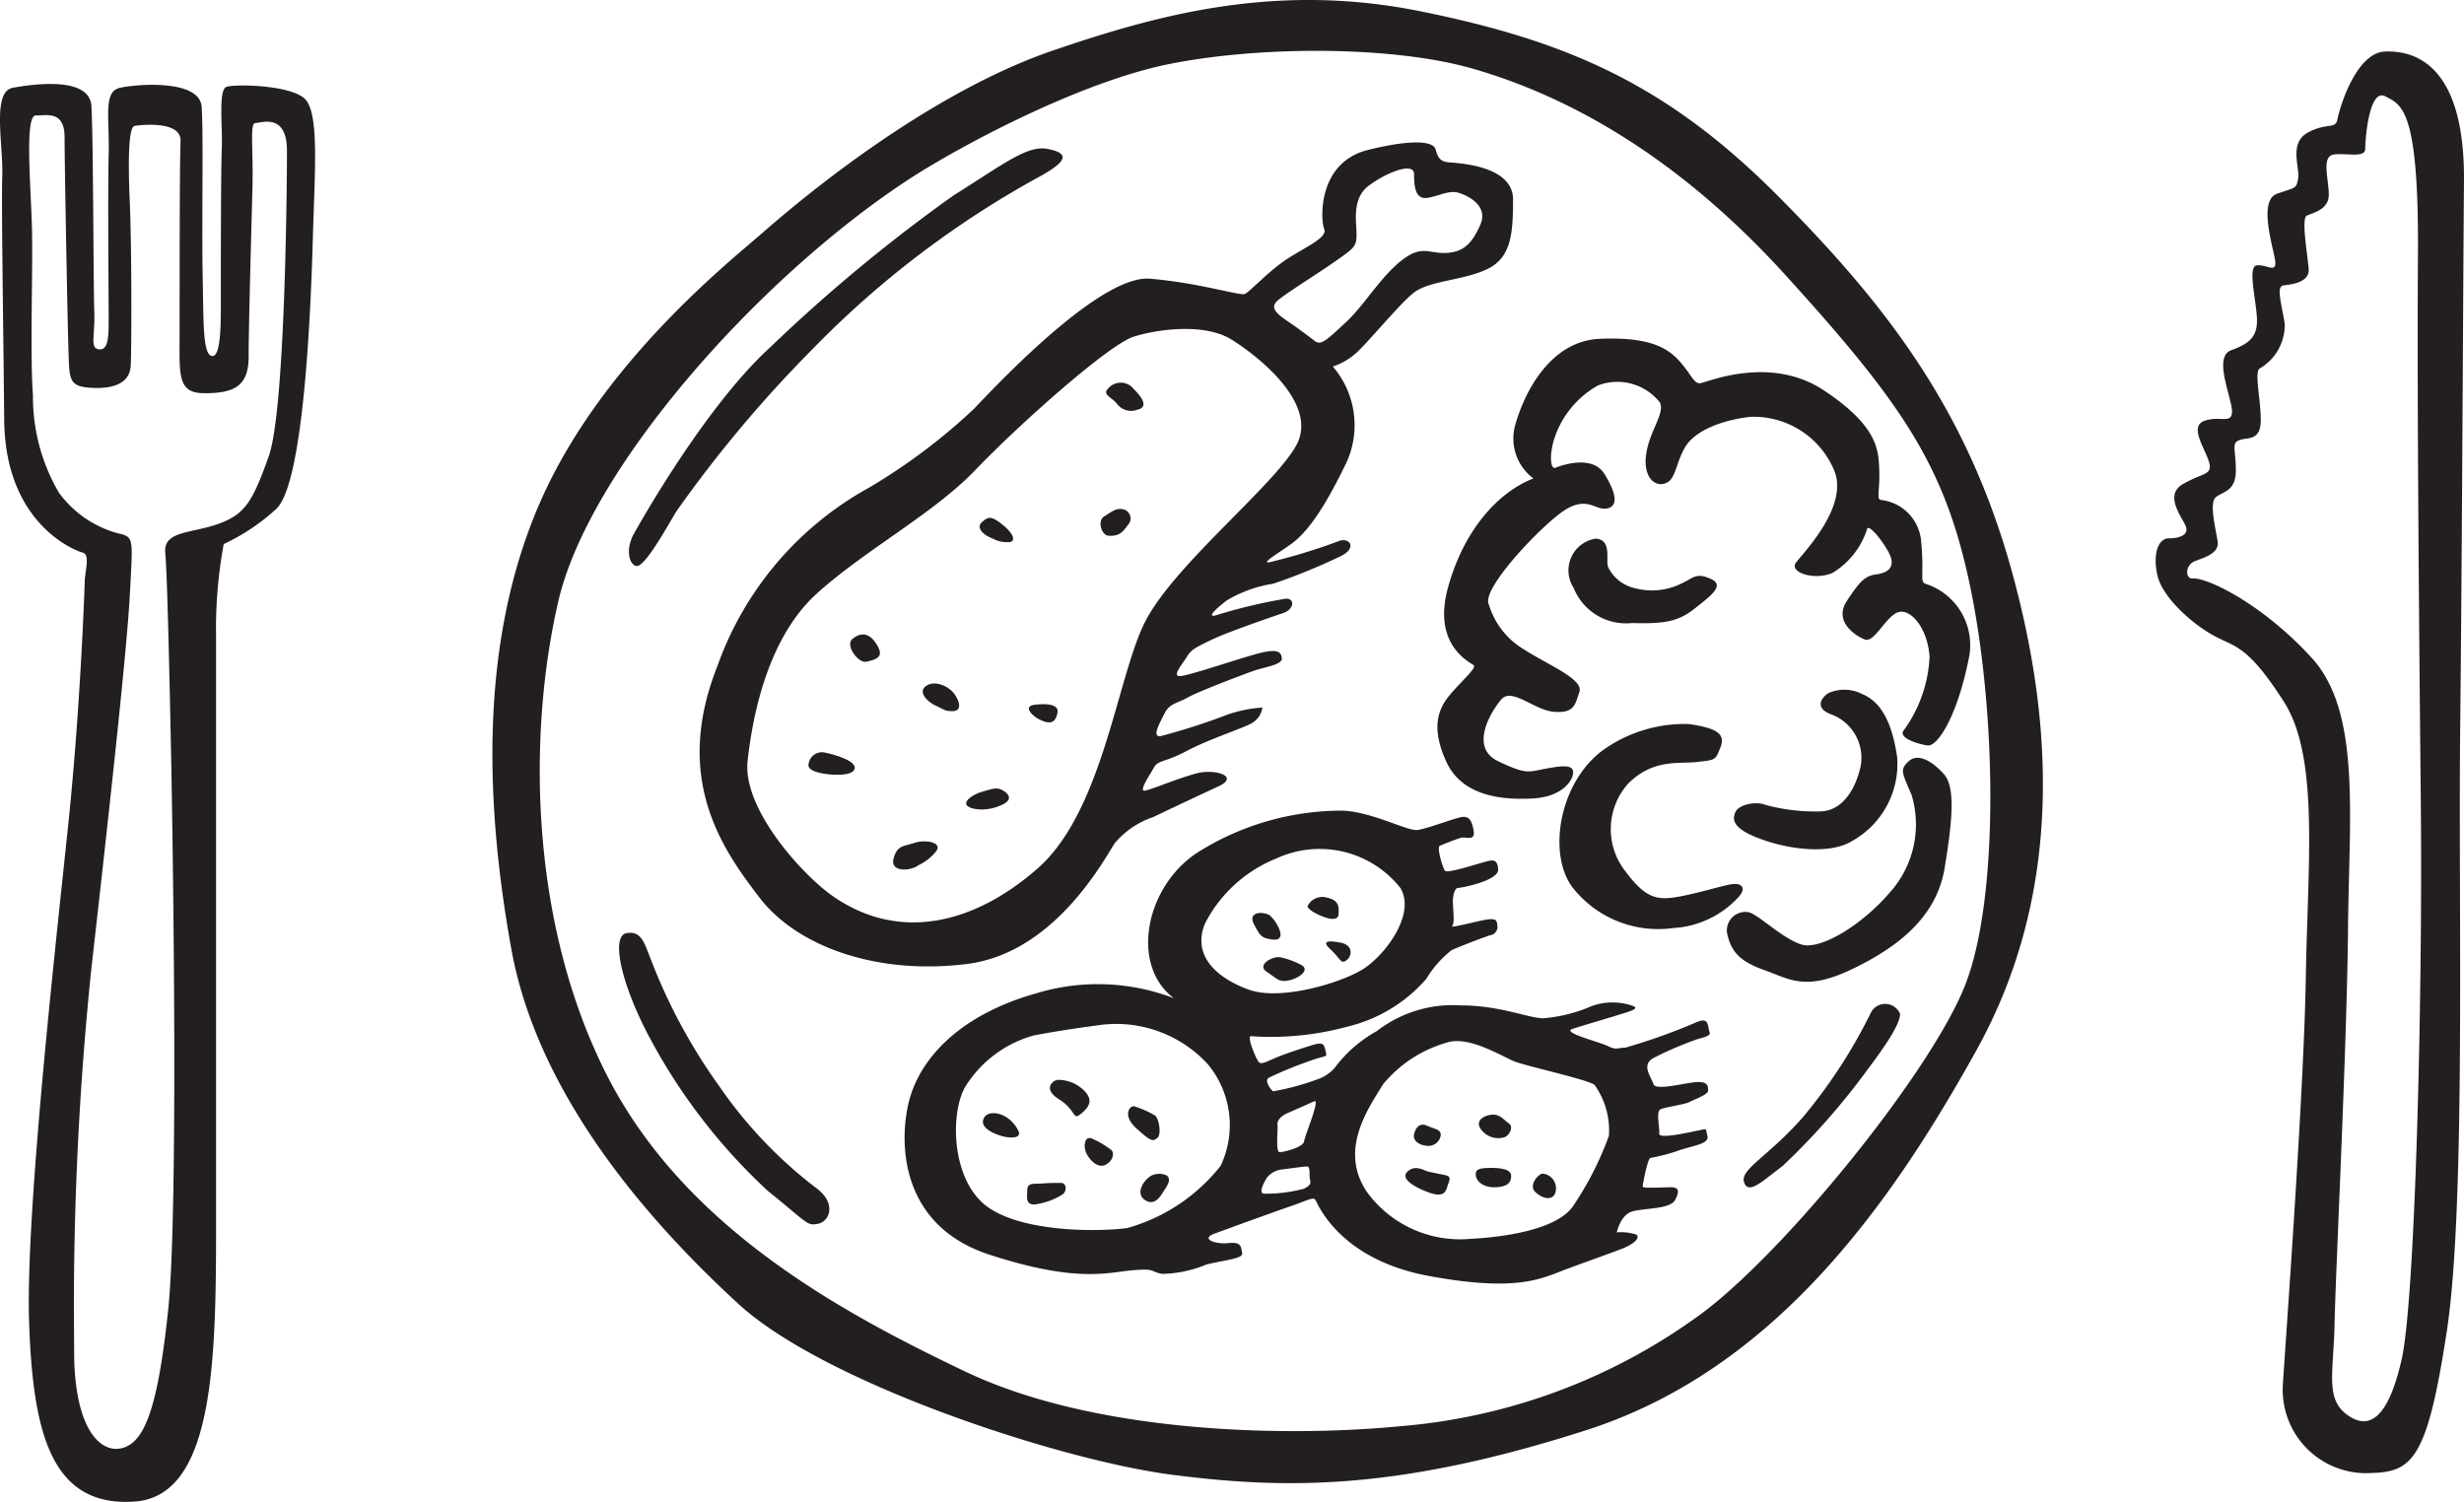 <?xml version="1.0" encoding="UTF-8"?> <svg xmlns="http://www.w3.org/2000/svg" id="Layer_1" preserveAspectRatio="xMidYMid meet" data-name="Layer 1" width="128" height="78.022" viewBox="0 0 128 78.022"><defs><style>.cls-1{fill:#231f20;}</style></defs><title>ro_meal</title><g id="meal"><path class="cls-1" d="M11.771,4.51c-.448.149-.199,2.083-.249,3.223s-.05,6.15-.05,7.439.05,3.372-.448,3.323-.448-1.686-.498-4.364.05-7.141-.05-8.579S7.14,4.361,6.243,4.559s-.547,1.488-.598,3.471,0,7.538,0,8.48,0,1.686-.498,1.637-.199-.694-.249-1.984-.05-9.125-.15-10.662S1.762,4.361.666,4.559.168,7.485.118,9.072s.05,7.34.1,12.745,3.685,6.794,4.083,6.893.1.992.1,1.538c0,0-.199,6.249-.847,12.497S1.313,63.029,1.513,68.732s1.145,9.572,5.478,9.274,4.233-8.034,4.233-15.424V33.075a24.227,24.227,0,0,1,.398-4.811,10.758,10.758,0,0,0,2.739-1.835c1.444-1.389,1.793-10.563,1.892-14.084s.348-6.546-.448-7.24S12.219,4.361,11.771,4.51Zm2.191,19.192c-.847,2.38-1.245,3.025-2.639,3.521s-2.838.347-2.739,1.488.199,5.356.299,10.266S9.281,62.93,8.733,68.088s-1.245,6.844-2.39,7.141-2.54-1.041-2.49-5.257A170.352,170.352,0,0,1,4.75,50.284c.996-8.778,1.843-16.564,1.992-19.341s.199-2.976-.349-3.174a5.589,5.589,0,0,1-3.337-2.182A9.864,9.864,0,0,1,1.712,20.528c-.16-2.078,0-6.348-.05-8.579s-.399-5.951.199-5.951,1.494-.248,1.494,1.14.149,9.423.199,10.96,0,1.934.996,2.033,2.191-.05,2.241-1.141.05-6.249-.05-8.53-.05-3.868.249-3.918,2.44-.298,2.39.793-.05,7.489-.05,9.819-.149,3.273,1.295,3.273,2.291-.298,2.291-1.885.149-6.844.199-8.827-.149-3.323.149-3.323,1.643-.546,1.643,1.438S14.809,21.322,13.962,23.702ZM92.344,10.163C86.567,4.361,81.388,2.129,73.819.592S60.075.79,54.697,2.625,43.54,8.656,39.608,12.098c-1.643,1.438-8.316,6.695-11.503,13.886s-2.938,15.572-1.544,23.309,7.32,14.332,11.802,18.448,16.732,8.133,22.558,8.877,11.653.843,21.513-2.331S98.32,62.385,102.652,54.598s4.183-16.415,1.892-24.796S98.121,15.966,92.344,10.163Zm9.761,40.964c-1.743,4.513-9.462,14.035-13.844,17.209a30.617,30.617,0,0,1-15.487,5.753c-6.125.595-15.935.347-22.608-2.827s-14.69-7.588-18.674-15.473-4.083-17.655-2.49-24.548S39.359,14.478,47.128,9.37c2.585-1.7,8.914-5.108,13.645-6.05s11.603-.942,15.736.248S86.567,7.485,92.742,14.28s8.366,10.018,9.661,16.465S103.847,46.614,102.105,51.127Zm-69.02-21.721c.448,0,1.594-2.083,2.042-2.827a65.931,65.931,0,0,1,7.071-8.431A49.797,49.797,0,0,1,54.099,9.122c1.494-.843,1.344-1.19.299-1.389s-2.341.843-4.88,2.43a84.282,84.282,0,0,0-9.462,7.836c-3.287,2.975-6.623,8.828-7.121,9.72S32.736,29.405,33.085,29.405Zm17.529-8.183a30.899,30.899,0,0,1-5.478,4.116A17.119,17.119,0,0,0,37.268,34.6c-2.316,5.84.224,9.485,2.204,12.051s6.162,4.017,10.794,3.422,7.208-5.654,7.656-6.286a4.51,4.51,0,0,1,1.98-1.339c.934-.446,2.278-1.079,3.399-1.599s-.187-.93-1.158-.669-2.278.818-2.652.892.224-.781.448-1.19.56-.26,1.681-.856,2.726-1.116,3.324-1.413a1.111,1.111,0,0,0,.635-.856,6.952,6.952,0,0,0-1.83.372,32.512,32.512,0,0,1-3.473,1.116c-.448.037-.037-.669.224-1.19s.672-.52,1.195-.818,2.95-1.227,3.511-1.413,1.419-.297,1.382-.632-.224-.52-1.307-.223-3.473,1.116-3.959,1.153.112-.632.336-1.004.448-.484,1.307-.893,3.137-1.19,3.697-1.376.635-.781.112-.744a27.355,27.355,0,0,0-3.473.818c-.635.223-.336-.149.448-.744a6.75,6.75,0,0,1,2.39-.855,30.702,30.702,0,0,0,3.548-1.451c.859-.447.373-1.004-.187-.744a31.457,31.457,0,0,1-3.548,1.079c-.448.075.299-.372,1.046-.893s1.593-1.488,2.938-4.265a4.674,4.674,0,0,0-.697-5.009,3.39,3.39,0,0,0,1.145-.645c.598-.496,2.241-2.529,3.038-3.174s2.59-.645,3.834-1.24S78.6,12.147,78.6,10.362s-2.888-1.885-3.386-1.934-.548-.397-.647-.694-.847-.595-3.486.05-2.49,3.62-2.29,4.116-1.245,1.041-2.191,1.736-1.693,1.538-1.942,1.637-2.44-.595-4.93-.794S52.157,19.586,50.613,21.222Zm15.823-5.666c.672-.521,1.905-1.265,2.913-1.971s1.12-.781,1.12-1.413-.262-1.86.635-2.529,2.353-1.265,2.353-.595.075,1.339.71,1.227,1.12-.409,1.606-.26,1.569.67,1.12,1.674-.896,1.413-1.793,1.451-1.232-.446-2.316.409-1.942,2.343-2.876,3.199-1.27,1.228-1.606.967-.896-.669-.896-.669C66.586,16.449,65.764,16.077,66.437,15.557Zm-2.465,2.083c1.382.856,4.557,3.348,3.361,5.505s-6.499,6.323-7.918,9.299-2.166,9.745-5.527,12.684S46.642,48.92,43.243,46.54c-1.595-1.117-4.669-4.538-4.407-6.992s1.083-6.435,3.586-8.704,6.088-4.166,8.254-6.435,6.91-6.509,8.217-6.918S62.59,16.784,63.972,17.639Zm-16.47,26.148c-.56.186-.896.112-1.083.818s.859.669,1.307.335a2.522,2.522,0,0,0,.896-.707C48.995,43.75,48.061,43.601,47.501,43.787ZM42.87,39.101a.695.695,0,0,0-.859.558c-.112.335.41.492.971.558.635.074,1.419.037,1.419-.335S43.393,39.212,42.87,39.101Zm1.419-5.914c-.411.335.301,1.276.71,1.19.709-.149.896-.335.523-.93S44.7,32.852,44.289,33.187Zm3.809,2.455c-.448.335.137.844.486,1.004.485.223.485.297.896.297s.448-.335.149-.818S48.547,35.307,48.099,35.642ZM52.17,41.109c-.374-.26-.615-.128-1.195.037-.261.074-.784.335-.784.595s.784.446,1.569.186S52.543,41.369,52.17,41.109Zm1.718-3.794c.784.446.971.112,1.046-.297s-.486-.484-1.158-.409S53.635,37.171,53.888,37.315ZM51.012,27.124c-.336.297.089.685.56.855a1.571,1.571,0,0,0,.859.186c.336-.037.262-.409-.336-.893S51.348,26.827,51.012,27.124Zm6.573.707c.598.037.747-.223,1.008-.558a.487.487,0,0,0-.261-.818c-.374-.074-.598.149-.971.372S57.218,27.808,57.585,27.831Zm.448-6.844a.908.908,0,0,0,1.046.298c.523-.112.373-.521-.187-1.079a.856.856,0,0,0-1.345,0C57.249,20.503,57.778,20.648,58.033,20.987Zm41.98,9.336c-.299-.112-.037-.558-.224-2.306a2.354,2.354,0,0,0-2.091-2.046c-.224-.037-.037-.521-.075-1.562S97.548,22.14,94.747,20.28s-6.088-.409-6.424-.372-.448-.446-1.083-1.153-1.606-1.265-4.146-1.153-3.921,2.752-4.407,4.575a2.584,2.584,0,0,0,.971,2.678c-1.83.707-3.623,2.678-4.444,5.691s1.195,3.868,1.345,4.017-.672.855-1.233,1.525-1.046,1.637-.187,3.496,3.063,1.971,4.482,1.897,2.017-.818,2.092-1.265-.336-.484-1.345-.297-1.046.335-2.54-.372-.411-2.529.149-3.199,1.718.558,2.764.632,1.083-.372,1.307-1.041S80.368,34.526,79.06,33.67a4.064,4.064,0,0,1-1.718-2.269c-.411-.781,2.614-3.98,3.847-4.835s1.681-.037,2.278-.149.523-.744-.112-1.785-2.278-.446-2.54-.335-.336-.558-.112-1.376A4.902,4.902,0,0,1,83.019,20.02a2.814,2.814,0,0,1,3.212.893c.261.558-.523,1.451-.71,2.641s.411,1.748.971,1.562.523-.93,1.009-1.823,1.867-1.451,3.399-1.637a4.536,4.536,0,0,1,4.37,2.752c.822,1.897-1.643,4.352-1.98,4.835s.934.93,1.905.521a4.136,4.136,0,0,0,1.793-2.269c.075-.372,1.046.893,1.233,1.45s-.187.818-.747.893-.822.298-1.531,1.376.448,1.822.934,2.008,1.083-1.19,1.718-1.413,1.532.781,1.643,2.306a7.071,7.071,0,0,1-1.345,3.831c-.299.372.71.707,1.233.781s1.531-1.488,2.129-4.426A3.347,3.347,0,0,0,100.013,30.323ZM82.907,27.98A1.67,1.67,0,0,0,81.75,30.546a2.93,2.93,0,0,0,3.025,1.822c1.606.037,2.353-.037,3.249-.744s1.606-1.228.822-1.562-.822-.037-1.681.335a3.455,3.455,0,0,1-2.278.149,2.025,2.025,0,0,1-1.345-1.079C83.393,29.133,83.766,28.054,82.907,27.98ZM81.712,46.13a5.647,5.647,0,0,0,5.191,2.083,4.979,4.979,0,0,0,3.399-1.599c.448-.484.187-.781-.411-.669s-1.905.52-2.876.669-1.569,0-2.54-1.302A3.542,3.542,0,0,1,84.588,40.7c1.307-1.302,2.652-1.004,3.586-1.116s.934-.074,1.195-.744-.075-1.004-1.643-1.227a7.31,7.31,0,0,0-4.482,1.376C80.928,40.737,80.405,44.457,81.712,46.13Zm12.885-3.98a9.797,9.797,0,0,1-2.876-.335c-.482-.2-1.382-.037-1.568.372s-.15.893,1.456,1.451,3.585.707,4.631.037a4.588,4.588,0,0,0,2.316-4.314c-.299-2.12-1.008-2.976-1.83-3.31a2.018,2.018,0,0,0-1.756-.037c-.299.186-.747.744.112,1.079a2.411,2.411,0,0,1,1.568,2.752C96.315,41.258,95.569,42.113,94.597,42.151Zm4.556-2.603c-.485.446-.336.595.149,1.748a5.287,5.287,0,0,1-1.12,5.059c-1.456,1.711-3.623,3.013-4.594,2.715s-2.204-1.525-2.727-1.674a.959.959,0,0,0-1.12,1.19c.224.893.672,1.376,1.942,1.823s2.092,1.116,4.557-.074,4.37-2.752,4.781-5.245.56-4.203-.038-4.872S99.639,39.101,99.154,39.547Zm-56.807,22.13a23.158,23.158,0,0,1-5.005-5.282,29.197,29.197,0,0,1-3.585-6.695c-.299-.744-.448-1.339-1.195-1.227-.776.116-.411,2.269.971,5.021a30.245,30.245,0,0,0,6.349,8.369c2.129,1.711,2.017,1.823,2.614,1.711S43.505,62.496,42.347,61.678Zm54.865-9.113a27.046,27.046,0,0,1-3.548,5.467c-1.793,2.046-3.287,2.716-3.062,3.385s.933-.037,2.017-.856a36.465,36.465,0,0,0,4.444-5.059c1.121-1.488,1.643-2.38,1.643-2.827A.834.834,0,0,0,97.212,52.565Zm-9.038.521a30.95,30.95,0,0,1-3.735,1.339c-.411,0-.448.149-.896-.074s-2.428-.707-1.867-.893,1.718-.521,2.316-.707,1.195-.335.859-.483a3.178,3.178,0,0,0-2.166,0,7.971,7.971,0,0,1-2.502.632c-.784,0-2.241-.669-4.295-.669a6.446,6.446,0,0,0-4.37,1.339,6.866,6.866,0,0,0-2.204,1.934,2.131,2.131,0,0,1-.747.521,13.54,13.54,0,0,1-2.428.67c-.112-.074-.486-.558-.224-.707a19.01,19.01,0,0,1,1.98-.818c1.083-.409,1.046-.186.971-.558s-.15-.483-.635-.335-1.419.446-1.942.669-.71.335-.859.26S64.756,53.83,64.98,53.83a15.01,15.01,0,0,0,4.967-.484,7.877,7.877,0,0,0,4.146-2.492A5.498,5.498,0,0,1,75.4,49.366c.299-.149,1.755-.707,2.017-.781a.44.44,0,0,0,.373-.483c-.037-.223,0-.409-.523-.335s-1.98.484-1.83.335.037-.893.037-1.265.112-.707.261-.707,2.129-.372,2.092-.967-.336-.484-.747-.372-1.905.595-2.017.446-.448-1.227-.262-1.302.822-.335,1.083-.409.747.186.672-.335-.224-.818-.635-.744-1.755.595-2.278.67-2.316-.93-3.884-1.004a14.046,14.046,0,0,0-7.582,2.195c-2.689,1.785-3.474,5.84-1.195,7.55a11.017,11.017,0,0,0-7.133-.26c-4.109,1.153-6.125,3.496-6.648,5.691s-.373,6.397,4.183,7.885,6.162.93,7.432.818.896.074,1.569.186a6.279,6.279,0,0,0,2.278-.484c.859-.223,1.942-.298,1.867-.595s0-.595-.71-.521-1.456-.223-.747-.484,2.95-1.079,3.922-1.413,1.232-.521,1.345-.335,1.232,3.087,5.901,3.943,5.864.112,7.171-.372,2.166-.781,2.838-1.041.971-.595.747-.744a2.723,2.723,0,0,0-1.008-.112s.187-.893.784-1.079,1.98-.112,2.241-.595.187-.669-.224-.669-1.456.075-1.456-.037.261-1.488.411-1.488a9.519,9.519,0,0,0,1.532-.409c.822-.26,1.531-.335,1.419-.744s.037-.372-.523-.26-2.017.446-1.98.149-.187-1.153.075-1.265,1.307-.26,1.494-.372.971-.372.971-.595,0-.446-.523-.446-2.204.483-2.316.112-.635-.967-.037-1.339a17.773,17.773,0,0,1,2.129-.93c.336-.149.934-.186.822-.447S88.808,52.825,88.174,53.086Zm-24.762,7.476a9.387,9.387,0,0,1-4.855,3.236c-1.345.186-5.229.26-7.171-1.041s-2.054-4.798-1.27-6.249a6.092,6.092,0,0,1,3.586-2.715s1.307-.26,3.287-.521A6.463,6.463,0,0,1,62.739,55.28,4.949,4.949,0,0,1,63.411,60.562ZM62.59,47.99a7.158,7.158,0,0,1,3.697-3.385,5.355,5.355,0,0,1,6.461,1.525c.822,1.376-.822,3.534-1.979,4.24s-4.258,1.637-5.901,1.041S61.918,49.664,62.59,47.99Zm5.154,13.762a7.522,7.522,0,0,1-2.017.26c-.411.037-.075-.558.075-.818a1.158,1.158,0,0,1,.859-.446s1.046-.149,1.233-.149.112.409.149.632S68.155,61.529,67.744,61.752Zm0-2.455c-.037.298-1.046.558-1.27.558s-.075-1.19-.112-1.413.187-.484.56-.632l1.345-.595C68.603,57.066,67.781,59,67.744,59.297ZM83.58,59a16.546,16.546,0,0,1-1.905,3.719c-.933,1.227-3.772,1.562-5.266,1.637a5.988,5.988,0,0,1-5.416-2.455c-1.456-2.194.112-4.352.859-5.579a6.665,6.665,0,0,1,3.436-2.195c1.121-.26,2.727.744,3.361,1.004s3.772.93,4.183,1.228A4.068,4.068,0,0,1,83.58,59ZM52.132,57.958c-.355-.177-.896-.223-1.046.186s.411.707.896.856,1.083.149.934-.223A1.68,1.68,0,0,0,52.132,57.958ZM56.39,56.731a1.915,1.915,0,0,0-1.419-.632c-.227-.017-.859.446.037,1.004s.709,1.116,1.12.781S56.801,57.214,56.39,56.731Zm-1.233,4.724A10.915,10.915,0,0,0,54,61.492c-.411,0-.635,0-.635.335s-.149.893.598.707a3.475,3.475,0,0,0,1.233-.483C55.419,61.901,55.419,61.492,55.157,61.455Zm1.569-2.306c-.377-.167-.486.409-.262.818s.635.744,1.008.521.411-.595.261-.744A4.788,4.788,0,0,0,56.726,59.148Zm3.399-.037c.224-.186.075-1.004-.112-1.153a4.937,4.937,0,0,0-1.083-.483c-.213-.071-.672.446.112,1.153S59.901,59.297,60.125,59.111Zm-.336,1.971c-.411.261-.822.93-.299,1.265s.822-.26.971-.483.448-.632.112-.818A.965.965,0,0,0,59.789,61.083Zm6.723-12.646a1.979,1.979,0,0,0-.56-.893c-.411-.223-1.121-.149-.822.446s.411.707.747.781S66.586,48.883,66.511,48.436Zm2.316-.781c.336.112.71.149.71-.186s.075-.707-.672-.855a.85.85,0,0,0-.934.446C67.893,47.246,68.491,47.544,68.827,47.655ZM66.96,50.929c.523-.112,1.083-.521.672-.781a4.131,4.131,0,0,0-1.083-.409c-.374-.112-1.307.372-.747.744S66.437,51.04,66.96,50.929Zm2.129-1.637c.56.521.56.818.859.595s.373-.818-.373-.93C69.313,48.918,68.528,48.771,69.088,49.292ZM74.093,59.52A.647.647,0,0,0,74.84,59c.037-.335-.299-.335-.71-.521-.38-.172-.598.112-.672.446S73.72,59.483,74.093,59.52Zm4.071-.446c.224-.074.486-.521.224-.707s-.373-.372-.672-.447c-.334-.083-1.195.186-.784.744A1.1,1.1,0,0,0,78.164,59.074Zm-3.1,1.971c-.374-.074-.896-.186-.896-.186-.299-.112-.672-.335-1.046,0s.224.744.971,1.041.971.149,1.083-.223S75.438,61.12,75.064,61.045Zm2.39-.372c-.71,0-.822.112-.784.409s.411.632,1.046.595.784-.26.784-.595S77.977,60.673,77.455,60.673Zm2.689.298c-.186-.022-.784.595-.374.967s.859.409,1.008.075A.762.762,0,0,0,80.144,60.971ZM127.999,9.42c.05-6.05-2.54-6.794-4.083-6.745s-2.39,2.976-2.49,3.521-.548.149-1.544.695-.398,1.835-.498,2.38-.1.446-1.095.793-.199,2.777-.1,3.471-.448.198-.946.248-.05,1.736,0,2.728-.398,1.339-1.344,1.686.05,2.479.05,3.174-.647.199-1.444.496.05,1.438.249,2.132-.299.546-1.344,1.141,0,1.785.149,2.232-.398.595-.896.595-.847.694-.598,1.885,1.863,2.611,3.038,3.224c1.046.545,1.693.496,3.536,3.372s1.245,8.332,1.145,14.283-.996,18.101-1.195,21.226a4.331,4.331,0,0,0,4.631,4.563c2.141-.05,2.888-.843,3.884-7.34s.598-22.019.697-31.244S127.95,15.47,127.999,9.42Zm-3.237,61.197c-.697,3.075-1.693,3.719-2.838,2.877s-.697-2.182-.647-4.761.647-14.531.697-20.432.697-11.307-1.893-14.134S114.653,30,113.907,30.05c-.401.026-.398-.694.1-.893s1.295-.397,1.195-1.041-.448-1.984-.1-2.281,1.046-.298,1.046-1.389-.249-1.438.199-1.587,1.095.05,1.095-1.041-.349-2.529-.05-2.678a2.618,2.618,0,0,0,1.295-2.331c-.199-1.19-.448-1.934-.05-1.984s1.344-.149,1.295-.843-.398-2.628-.1-2.777,1.145-.298,1.145-1.091-.398-1.984.249-2.083,1.643.198,1.643-.298.199-3.174,1.046-2.728,1.743.645,1.693,8.232.05,18.399.149,28.566S125.46,67.542,124.762,70.617Z"></path></g></svg> 